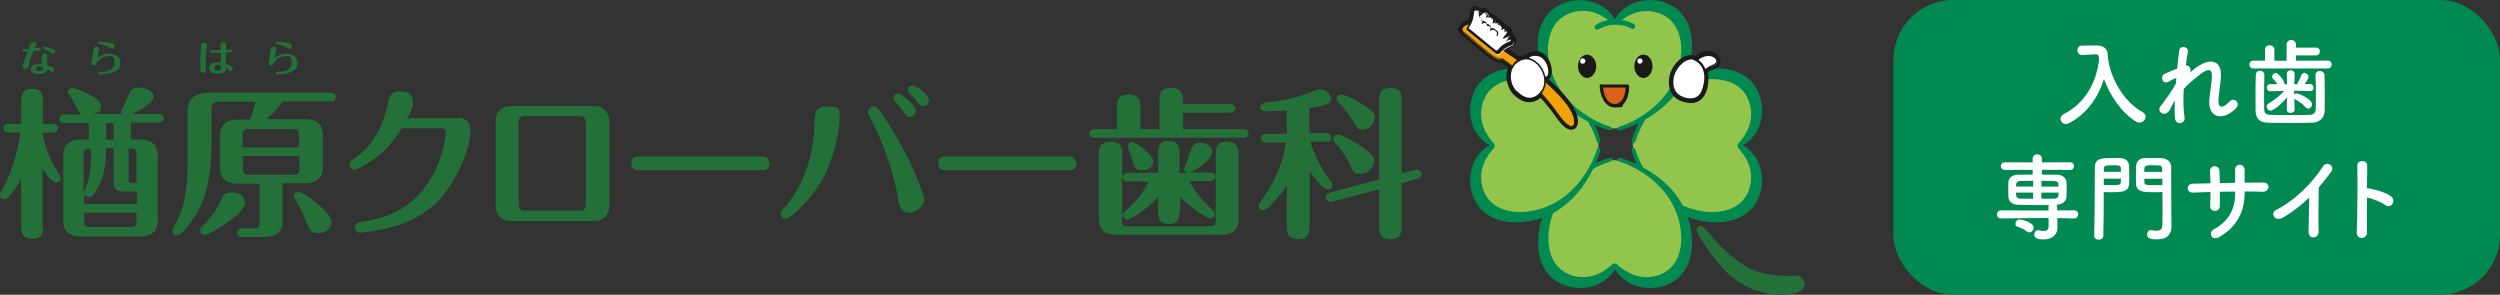 <?xml version="1.0" encoding="UTF-8"?><svg id="_レイヤー_1" xmlns="http://www.w3.org/2000/svg" width="577" height="68.03" viewBox="0 0 577 68.03"><rect x="0" y="0" width="577" height="68.03" fill="#333333" stroke="none"/><defs><style>.cls-1{fill:#fff;}.cls-2{fill:#dc6016;}.cls-3{fill:#1a1a1a;}.cls-4{fill:#008a51;}.cls-5{fill:#237039;}.cls-6{fill:#f2a207;}.cls-7{fill:#93c44b;}</style></defs><g id="_レイヤー_1-2"><g id="_レイヤー_1-2"><path class="cls-7" d="M405.4,27.1s.4-2.8-.3-4.2-1.4-4.1-6.8-5.3c-5.4-1.2-8.8.3-11.7,1.9-2.9,1.6-5.9,5.4-6.7,6.7-.8,1.4-3,5.6-3,5.9s-.2,1.8.2,2.9c.3,1.1,4.8,10.8,9.1,12.7,4.3,1.9,15.8,5.4,18.1-2.4,2.3-7.8-2.6-11.1-2.6-11.1v-.8l3.7-6.3h0Z"/><path class="cls-4" d="M402.5,33.4c.5-.3,1.5-1,2.4-2.2,3.7-5,2.1-15.8-9.3-15.4-14.3.5-18.7,15.7-18.9,16.3-.1.6,0,.9.2,1,.4,0,.6-.6.6-.6.7-2.6,3.8-9,9.8-12.2s14.3-3,16.4,3.2c1.5,4.6-1,7.9-2.3,9.4,0,0-.4.3-.4.7s.3.7.3.7c1.3,1.4,3.9,4.8,2.4,9.4-2.1,6.2-10.4,6.4-16.4,3.2s-9-9.5-9.8-12.2c0,0-.2-.7-.6-.6-.3,0-.3.4-.2.9.1.7,4.6,15.8,18.9,16.3,11.3.4,13-10.4,9.3-15.4-.9-1.2-1.8-1.9-2.3-2.2,0,0-.2,0-.2-.2,0-.1.1-.2.1-.2h0v.1Z"/><path class="cls-7" d="M366.1,65.5s-2.8.4-4.2-.3c-1.4-.7-4.1-1.4-5.3-6.8s.3-8.8,1.9-11.7,5.4-5.9,6.7-6.7c1.4-.8,5.6-3,5.9-3s1.8-.2,2.9.2c1.1.3,10.8,4.8,12.7,9.1,1.9,4.3,5.4,15.8-2.4,18.1-7.8,2.3-11.1-2.6-11.1-2.6h-.8l-6.3,3.7h0Z"/><path class="cls-4" d="M372.9,62.3c.3.5,1,1.5,2.2,2.4,5,3.7,15.8,2.1,15.4-9.3-.5-14.3-15.7-18.7-16.3-18.9-.6-.1-.9,0-1,.2,0,.4.6.6.6.6,2.6.7,9,3.8,12.2,9.8s3,14.3-3.2,16.4c-4.5,1.5-7.9-1-9.4-2.3,0,0-.3-.4-.7-.4s-.7.3-.7.3c-1.4,1.3-4.8,3.9-9.4,2.4-6.2-2.1-6.4-10.4-3.2-16.4,3.2-6,9.5-9.1,12.2-9.8,0,0,.7-.2.6-.6,0-.3-.4-.3-.9-.2-.7.2-15.8,4.6-16.3,18.9-.4,11.3,10.4,13,15.4,9.3,1.2-.9,1.9-1.8,2.2-2.3,0,0,0-.2.2-.2.1,0,.2.1.2.1h-.1Z"/><path class="cls-7" d="M340.5,27.1s-.4-2.8.3-4.2c.6-1.4,1.4-4.1,6.7-5.3,5.4-1.2,8.8.3,11.7,1.9,2.9,1.6,5.9,5.4,6.7,6.7.8,1.4,3,5.6,3,5.9s.2,1.8-.2,2.9c-.3,1.1-4.8,10.8-9.1,12.7-4.3,1.9-15.8,5.4-18.1-2.4s2.6-11.1,2.6-11.1v-.8l-3.7-6.3h.1Z"/><path class="cls-4" d="M343.5,33.4c-.5-.3-1.5-1-2.4-2.2-3.7-5-2.1-15.8,9.3-15.4,14.3.5,18.7,15.7,18.9,16.3.1.6,0,.9-.2,1-.4,0-.6-.6-.6-.6-.7-2.6-3.8-9-9.8-12.2s-14.3-3-16.4,3.2c-1.5,4.6,1,7.9,2.3,9.4,0,0,.4.3.4.7s-.3.7-.3.7c-1.3,1.4-3.9,4.8-2.4,9.4,2.1,6.2,10.4,6.4,16.4,3.2s9-9.5,9.8-12.2c0,0,.2-.7.6-.6.3,0,.3.4.2.9-.2.7-4.6,15.8-18.9,16.3-11.3.4-13-10.4-9.3-15.4.9-1.2,1.9-1.9,2.4-2.2,0,0,.2,0,.2-.2,0-.1-.1-.2-.1-.2h0l-.1.1Z"/><path class="cls-7" d="M366.1,1.2s-2.8-.4-4.2.3c-1.4.6-4.1,1.4-5.3,6.7-1.2,5.4.3,8.8,1.9,11.7s5.4,5.9,6.7,6.7c1.4.8,5.6,3,5.9,3s1.8.2,2.9-.2c1.1-.3,10.8-4.8,12.7-9.1,1.9-4.3,5.4-15.8-2.4-18.1-7.8-2.3-11.1,2.6-11.1,2.6h-.8l-6.2-3.7h0l-.1.1Z"/><path class="cls-4" d="M371.9,5.3c-1.4-1.3-4.8-3.9-9.4-2.3-6.2,2.1-6.4,10.4-3.2,16.4,3.2,6,9.5,9,12.2,9.8,0,0,.7.2.6.6,0,.3-.4.3-.9.2-.7-.2-15.8-4.6-16.3-18.9-.4-11.3,10.4-13,15.4-9.3,1.8,1.3,2.4,2.7,2.4,2.7,0,0,.6-1.4,2.4-2.7,5-3.7,15.8-2.1,15.4,9.3-.5,14.3-15.7,18.7-16.3,18.9-.6.1-.9,0-1-.2,0-.4.6-.6.6-.6,2.6-.7,9-3.8,12.2-9.8s3-14.3-3.2-16.4c-4.6-1.5-8,1.1-9.4,2.4h-1.4l-.1-.1Z"/><path class="cls-4" d="M368.3,5.8c-.3.2-.3.6-.1.8.2.3.6.3.9.1,0,0,1.4-1,3.7-1s3.7.9,3.7.9c.3.2.6.1.8-.2.2-.3.1-.6-.1-.8,0,0-1.6-1.1-4.4-1.1s-4.3,1.2-4.4,1.2h0l-.1.1Z"/><path class="cls-5" d="M393.5,52.8c-.2-.3-.9-1.1-1.6-.4-.6.5-.1,1.4,0,1.7.2.3,3.9,6.6,7.8,9.8,4.8,4,11.8,5,15.6,3.4,1.1-.5,1.4-1.6,1.1-2.3-.2-.7-.9-1.4-1.9-1.4-1.1,0-7.4.7-12.3-2.6-5.1-3.4-8.4-8-8.7-8.3h0v.1Z"/><path class="cls-3" d="M356,13.2c-1.4-1.1-3.1-.5-3.8.4-.7.9-.2,2.5,1.2,3.6,1.4,1.1,3.1,1.2,3.8.3.7-.9.2-3.3-1.2-4.4h0v.1Z"/><path class="cls-3" d="M353.9,11.9c-.9.1-1.8.6-2.4,1.3-.4.5-.5,1.1-.5,1.8.1,1,.8,2.1,1.8,2.9,1.8,1.4,3.9,1.4,4.9.1s.3-4.2-1.3-5.5h0c-.8-.6-1.6-.8-2.6-.7h0l.1.1ZM353.9,16.7c-.7-.5-1.1-1.2-1.2-1.9,0-.3,0-.5.1-.7.3-.4.8-.6,1.3-.7.5,0,1,0,1.4.4.8.6,1.2,1.8,1.2,2.6s0,.5-.1.6c-.4.5-1.6.4-2.7-.4h0v.1Z"/><path class="cls-3" d="M349.6,14.6c1.1-1.1,3.4-2,5.4.2,1.9,2.1,2.2,5.1.1,7-.7.6-2.6,2-5.2-.6-1.8-1.8-1.9-5-.3-6.6h0Z"/><path class="cls-3" d="M349,14.1c-.9.9-1.3,2.2-1.3,3.6s.6,3.1,1.7,4.2c3.1,3,5.6,1.2,6.3.6,1-.9,1.6-2.1,1.7-3.5,0-1.6-.5-3.3-1.7-4.7-1.2-1.3-2.5-1.6-3.3-1.7-1.2,0-2.4.5-3.3,1.4h0l-.1.1ZM350.5,20.7c-1.5-1.5-1.6-4.2-.3-5.5h0c.4-.4,1.2-.9,2.1-.9.8,0,1.5.4,2.1,1.1.9,1,1.4,2.3,1.3,3.5,0,.9-.4,1.7-1.1,2.4-1.2,1.1-2.6.9-4.1-.5h0v-.1Z"/><path class="cls-1" d="M356,13.2c-1.4-1.1-3.1-.5-3.8.4-.7.9-.2,2.5,1.2,3.6,1.4,1.1,3.1,1.2,3.8.3.7-.9.2-3.3-1.2-4.4h0v.1Z"/><path class="cls-3" d="M354,12.5c-.8,0-1.5.5-2,1.1-.3.4-.4.9-.3,1.4.1.9.7,1.8,1.6,2.5,1.5,1.1,3.3,1.2,4.1.2.8-1.1.2-3.5-1.2-4.6h0c-.8-.6-1.6-.7-2.1-.6h-.1ZM353.5,17.1c-.8-.6-1.3-1.5-1.4-2.2,0-.4,0-.8.3-1.1.4-.5,1-.9,1.7-.9.5,0,1.2,0,1.8.5h0c1.3,1,1.8,3.3,1.2,4.1-.6.8-2.2.7-3.5-.3l-.1-.1Z"/><path class="cls-3" d="M339.9,1.8c-.3.2-.5.6-.6,1,0,.2-.1,1-.5,1.9-.6.1-1.2.3-1.5.7-.2.2-.7.7-.7,1.4h0c0,.3.1.8.6,1.2l1.5,1.2c2.5,2.1,4.8,4.1,5.9,4.7.9.5,1.6.6,2,.6,5.3,3.7,9.9,8.8,12.3,12.2,1.7,2.5,3,3.5,4.1,3.2.8-.2,1.1-.9,1.2-1.5h0v-.4c0-5.9-13.5-15-15.1-16,0,0-.6-.4-1-.8.5-.3.9-.4.9-.4h0c.4-.1.7-.4.9-.8,0-.2.1-.4.1-.6s0-.4-.1-.6c-.2-.4-.5-.7-.8-.8v-.5c0-.5-.2-.9-.6-1.2-.2-.2-.5-.3-.8-.3,0-.3-.2-.5-.5-.7-.2-.1-.3-.2-.5-.3,0-.2-.2-.3-.4-.5-.2-.2-.5-.3-.8-.3-.1-.3-.2-.5-.5-.7,0,0-.1,0-.2-.1l-.2-.2c-.2-.2-.5-.3-.8-.3,0-.3-.2-.5-.5-.7-.3-.3-.7-.4-1.2-.3-.1,0-.2,0-.4.1-.2-.3-.6-.6-1-.6s-.9,0-1.2.3h0l.4.1ZM341.5,2.5l.7,1.6.5-.6c-.1.2-.2.4-.2.6s.1.4.3.5h0c.3.3.8.2,1.1,0,0,0,.2.2.3.3h0c0,.1-.2.3-.2.5h0c0,.3.1.5.3.6h0c.3.3.8.2,1.1,0,0,.4.5.8.9.7-.1.1-.2.3-.2.5h0c0,.3.1.5.3.6h0c.3.3.8.2,1,0-.1.2-.8,1-.8,1-.1.1-.2.3-.2.5s0,.4.2.5c.2.2.5.3.8.3-.4.2-.8.5-1.3.9-.2.2-.3.4-.3.6h0c0,.2.1.5.3.6l.3.3h0l1.5,1.1h0c4.1,2.7,14.4,10.5,14.4,14.7v.3c-.2,0-.9-.4-2.4-2.6-.9-1.3-5.7-8-13-12.9-.2-.2-.5-.2-.8,0,0,0-.4,0-1-.4-1-.6-3.9-3-5.6-4.5l-1.5-1.3h0s.1-.2.2-.2h0s.5-.2,1-.3c.3,0,.5-.2.6-.4.4-.7.6-1.5.7-2,0,.3.2.5.5.6.3.2.7,0,.9-.2h0l-.7-1.6.3-.3ZM346.3,5h-.1.1ZM346.4,6.6,347.8,7.3s0,.2-.1.2c0,0,0-.2.1-.2ZM348,8h0ZM346.4,13s-.1,0-.2.1c0-.1.2-.1.2-.1ZM345.2,3.6l-7.9,1.8h0l7.9-1.8Z"/><path class="cls-6" d="M348.7,12.8s15.3,10.1,14.8,15.7c0,0-.5,2.9-3.9-2.1-2.1-3-6.8-8.6-12.8-12.6,0,0-.4.4-1.8-.4-1.4-.8-6.1-4.9-7.2-5.8-.8-.7.1-1.5.1-1.5.4-.4,1.6-.5,1.6-.5l7.7,6.2,1.5,1.1h0v-.1Z"/><path class="cls-3" d="M339.5,5.3s-1.3.1-1.7.6c0,0-.5.4-.5.9s.1.5.4.7l1.5,1.2c1.9,1.6,4.7,4,5.8,4.6,1.2.7,1.7.6,1.8.5,7.1,4.8,11.8,11.3,12.7,12.6,1.5,2.1,2.6,3.1,3.4,3,.6-.1.7-.9.7-.9v-.3c0-5.6-14.2-15.1-14.8-15.5l-1.5-1.1-7.7-6.2h0l-.1-.1ZM345,13.1c-1-.6-3.9-3-5.7-4.6l-1.5-1.2c-.2-.2-.3-.3-.3-.5h0c0-.4.4-.8.4-.8.3-.3,1.1-.5,1.5-.5l7.6,6.2,1.6,1.1c.1,0,14.7,9.8,14.7,15.3s0,.2,0,.3c0,0-.1.6-.5.7-.4,0-1.3-.2-3.2-2.9-.9-1.3-5.7-7.9-12.8-12.7h-.1s-.4.3-1.7-.4h0Z"/><path class="cls-1" d="M338.8,6.4c1.1-1.4,1.3-3.5,1.3-3.5,0-.4.4-.7.9-.6.4,0,.7.5.7.9v.5l.5-.6c.3-.3.8-.4,1.1,0,.3.3.4.8.1,1.1h0c.3-.3.8-.3,1.1,0l.2.2s.1,0,.2.1c.3.3.4.8.1,1.1h0c.3-.3.8-.4,1.1,0,.2.1.3.3.3.6.2,0,.4,0,.6.2.3.3.4.8.1,1.1h0c.3-.3.8-.4,1.1,0,.3.3.4.8.1,1.1l-.8,1c.4-.2.7-.4.8-.4.4-.1.8,0,1,.4s0,.9-.4,1c0,0-1.5.4-2.8,2,0,0-.4.2-.6,0s-6.6-5.4-6.6-5.4c0,0-.2-.2,0-.5h0l-.1-.3Z"/><path class="cls-3" d="M340.3,2.3c-.2.1-.3.4-.4.6,0,.2-.2,2.1-1.3,3.4h0c-.2.3-.1.6,0,.7l6.7,5.4c.3.2.7,0,.8,0h0c1.2-1.5,2.5-1.9,2.7-1.9s.4-.3.5-.5.1-.5,0-.7c-.2-.5-.8-.7-1.2-.5h-.1c.2-.2.4-.4.4-.4.1-.2.2-.4.2-.6,0-.3-.1-.6-.4-.8-.3-.2-.6-.2-.9-.2v-.1c0-.3-.1-.6-.4-.8-.2-.1-.4-.2-.6-.2,0-.2-.1-.4-.3-.5-.2-.2-.5-.2-.7-.2h-.2v-.1c0-.1,0,0,0,0,0-.2-.1-.5-.4-.6,0,0-.1,0-.2-.1l-.2-.2c-.3-.2-.6-.2-.9-.2v-.1h0c0-.4-.2-.6-.4-.7-.2-.2-.5-.2-.7-.2s-.5.2-.6.3v.1h0c0-.5-.4-.9-.8-1-.2,0-.5,0-.7.2h0l.1-.1ZM338.9,6.6v-.1h0c1.1-1.3,1.3-3.3,1.3-3.6,0-.2,0-.3.2-.4.1,0,.3-.1.4-.1.3,0,.6.3.5.7v.7h.2l.5-.6c0-.1.2-.2.4-.2s.3,0,.5.1c.1.1.2.3.2.4,0,.2,0,.3-.1.4v.2h.2c.2-.3.6-.3.9,0h.1v.2h.2c.1.2.2.3.2.5s0,.3-.1.4v.2h.2c0-.1.2-.2.4-.2s.3,0,.5.1.2.2.2.4v.1h.1c.2,0,.3,0,.5.1.3.2.3.6.1.8v.2h.2c.2-.3.6-.3.9,0,.3.2.3.6.1.8l-.8,1v.2h.2c.4-.2.7-.3.8-.4.3-.1.7,0,.8.4v.4c0,.1-.2.2-.3.3-.2,0-1.6.5-2.8,2,0,0-.3.1-.4,0,0,0-6.4-5.2-6.6-5.4v-.1h0l.3.5Z"/><path class="cls-3" d="M341.9,4.3v.2c.3.2.3.6.1.8v.2h.2c.2-.3.6-.3.8,0,.1,0,.2.3.2.4v.1c0,.1,0,0,.1,0,.2,0,.3,0,.5.1.1,0,.2.2.2.4s0,.3-.1.4v.2h.2c0-.1.2-.2.4-.2s.3,0,.5.1h.1v.2h.2c.1.2.2.3.2.5s0,.3-.1.4v.2h.2c.1-.2.2-.4.2-.6h0c0-.3-.2-.6-.4-.7,0,0-.1,0-.2-.1l-.2-.2c-.2-.2-.5-.2-.7-.2h-.2v-.1h0c0-.3-.2-.6-.4-.7-.2-.1-.4-.2-.6-.2,0-.2-.1-.4-.3-.5-.3-.2-.6-.2-.9-.2v-.1c0-.3-.1-.6-.4-.8h-.2l.6.4ZM343.6,5.8h0Z"/><path class="cls-1" d="M349.6,14.6c1.1-1.1,3.4-2,5.4.2,1.9,2.1,2.2,5.1.1,7-.7.6-2.6,2-5.2-.6-1.8-1.8-1.9-5-.3-6.6h0Z"/><path class="cls-3" d="M349.5,14.5c-.8.8-1.2,2-1.2,3.2s.5,2.8,1.5,3.8c2.6,2.6,4.8,1.3,5.5.6.9-.8,1.4-1.9,1.5-3.1,0-1.5-.5-3-1.6-4.2-.9-.9-1.9-1.5-2.9-1.5s-2.1.4-2.9,1.2h.1ZM350.1,21.1c-1.7-1.7-1.9-4.7-.3-6.3h0c.7-.7,1.6-1.1,2.5-1.1s1.8.5,2.6,1.3c1,1.1,1.6,2.6,1.5,3.9,0,1.1-.5,2-1.3,2.8-.9.8-2.6,1.7-4.9-.6h-.1Z"/><path class="cls-1" d="M390.6,16.7s-.7-2.4,2-3.7c2.8-1.4,5.2,1.4,2.7,2.3-.9.4-1.7.7-2.7,2.1"/><path class="cls-3" d="M392.3,12.3c-2.6,1.3-2.8,3.6-2.5,4.7.1.4.6.6,1,.5s.7-.6.5-1c0-.2-.4-1.8,1.6-2.8,1-.5,1.8-.3,2.3,0,.2.2.3.4.3.4,0,0-.1.2-.6.4-1,.4-2,.8-3.1,2.4-.2.4-.2.9.2,1.1.4.3.9.2,1.1-.2.9-1.2,1.5-1.5,2.4-1.8,1.2-.5,1.5-1.2,1.6-1.7,0-.7-.3-1.4-1-1.9-.8-.6-2.3-.9-3.9-.2h0l.1.1Z"/><path class="cls-1" d="M391.3,13.7c1.9,1,2.7,3.1,2,6.1-.6,2.7-2.3,3.7-4.9,2.8-.9-.3-3-1.2-2.4-4.8.4-2.6,3.3-5.2,5.2-4.1h.1Z"/><path class="cls-3" d="M388.7,13.1c-1.7.8-3.1,2.8-3.4,4.6-.5,2.8.6,4.9,2.9,5.7,1.5.5,2.8.5,3.8,0,1-.6,1.8-1.7,2.1-3.3.2-.7.2-1.5.2-2.1,0-2.2-.9-3.9-2.7-4.9-.9-.5-1.9-.5-3,0h.1ZM388.8,21.9c-1-.4-2.4-1.1-1.9-3.9.2-1.4,1.3-2.9,2.5-3.4.4-.2,1-.4,1.5,0h0c1.6.9,2.2,2.7,1.7,5.2-.3,1.1-.7,1.9-1.3,2.2-.6.3-1.5.3-2.5,0v-.1Z"/><path class="cls-1" d="M390.6,16.7s-.7-2.4,2-3.7c2.8-1.4,5.2,1.4,2.7,2.3-.9.4-1.7.7-2.7,2.1"/><path class="cls-3" d="M392.6,12.8c-2.9,1.4-2.2,4-2.2,4,0,.1.2.2.3.2s.2-.2.2-.3c0,0-.6-2.2,1.9-3.4,1.2-.6,2.2-.4,2.8,0,.4.3.6.6.5.9,0,.3-.4.6-.9.8-.9.4-1.8.8-2.9,2.2v.3h.3c1-1.3,1.7-1.7,2.6-2.1.9-.4,1.2-.9,1.2-1.2,0-.5-.2-1-.7-1.4-.7-.5-1.9-.8-3.3-.1h0l.2.1Z"/><path class="cls-1" d="M391.3,13.7c1.9,1,2.7,3.1,2,6.1-.6,2.7-2.3,3.7-4.9,2.8-.9-.3-3-1.2-2.4-4.8.4-2.6,3.3-5.2,5.2-4.1h.1Z"/><path class="cls-3" d="M389,13.6c-1.5.7-2.8,2.5-3.1,4.2-.3,1.8-.1,4.1,2.6,5,1.3.5,2.5.5,3.3,0,.9-.5,1.5-1.5,1.9-2.9.2-.7.2-1.4.2-2,0-2-.8-3.5-2.4-4.4-.7-.4-1.6-.4-2.5,0h0v.1ZM388.6,22.4c-1.9-.6-2.7-2.2-2.3-4.5.3-1.5,1.5-3.2,2.9-3.9.5-.2,1.3-.5,2,0h0c1.9,1,2.6,3.1,1.9,5.8-.3,1.3-.8,2.2-1.6,2.6-.8.4-1.8.4-3,0h.1Z"/><path class="cls-2" d="M369.6,19.8h6.1s0,4.6-2.9,4.6-3.1-4.6-3.1-4.6h-.1Z"/><path class="cls-3" d="M369.6,19.4c-.1,0-.2,0-.3.1,0,0-.1.2-.1.3,0,1.7.9,5,3.5,5s1.5-.3,2-.8c1.4-1.4,1.3-4,1.3-4.1,0-.2-.2-.4-.4-.4h-6.1l.1-.1ZM375.2,20.2c0,.7-.2,2.3-1.1,3.2-.4.4-.9.6-1.4.6-2.1,0-2.6-2.7-2.7-3.8h5.2Z"/><path class="cls-3" d="M368.4,15.3c0,1.5-1,2.7-2.1,2.7s-2.1-1.2-2.1-2.7,1-2.7,2.1-2.7,2.1,1.2,2.1,2.7Z"/><path class="cls-3" d="M377.2,15.3c0,1.5,1,2.7,2.1,2.7s2.1-1.2,2.1-2.7-.9-2.7-2.1-2.7-2.1,1.2-2.1,2.7Z"/><path class="cls-1" d="M365.9,14.1c0,.3-.2.6-.6.6s-.6-.2-.6-.6.2-.6.6-.6.6.2.6.6Z"/><path class="cls-1" d="M379.1,14.1c0,.3-.3.6-.6.6s-.6-.2-.6-.6.2-.6.6-.6.6.2.6.6Z"/><path class="cls-5" d="M10,52.6c0,.6,0,2.5-2.5,2.5s-2.6-1.8-2.6-2.5v-11.4c-.9,1.7-1.9,3.2-3.1,4.4-.2.3-.5.4-.8.4-.6,0-1-.5-1-1s0-.3.4-1c1.8-3.1,3.7-8.7,4.3-13.4h-2.6c-.5,0-1.3-.1-1.3-1s.9-1,1.3-1h2.8v-5.6c0-.6,0-2.5,2.5-2.5s2.5,1.8,2.5,2.5v5.6h2.2c.4,0,1.3.1,1.3,1s-.9,1-1.3,1h-2.2v.4c.2,1.4,1,5.1,3.8,9.3.2.3.3.5.3.8,0,.6-.5,1-1.1,1-.9,0-2.3-2-3.1-3.1v13.7h0l.2-.1ZM30.2,32.2h2.1c3,0,4.1,1.6,4.1,3.6v15.2c0,1.9-1,3.6-4.1,3.6h-13.6c-3,0-4.1-1.6-4.1-3.6v-15.2c0-1.9,1-3.6,4.1-3.6h1.8v-3.8h-5.5c-.5,0-1.3-.1-1.3-1s.9-1,1.3-1h3.8c-.4-.1-.6-.6-1.7-2.7-.3-.6-.8-1.3-1.2-1.9-.2-.2-.2-.4-.2-.6,0-.5.5-.9,1.1-.9s6.5,2.2,6.5,4-.4,1.5-1.9,2h6.8c-.2-.1-.3-.4-.3-.6s1-1.9,1.1-2.2c.2-.4.8-2,1.1-2.5.4-.7,1.6-.8,2-.8,1.8,0,3.4,1.1,3.4,2.2s-3.2,3.2-5.1,3.9h6.1c.5,0,1.3.1,1.3,1s-.9,1-1.3,1h-6.3v3.8h0v.1ZM19.4,47.1h12.2v-2.9h-3.2c-.8,0-2.2-.2-2.2-1.8v-8.2h-1.7c0,5.7-1.2,8.3-2.8,10.5-.4.5-.6.7-1.1.7s-1-.1-1.2-.8v2.4h0v.1ZM19.4,44.5c0-.4,0-.3.2-.7,1.1-2.6,1.4-4.6,1.4-9.5-1.1,0-1.7,0-1.7,1.1v9.1h.1ZM19.4,49.1v2.2c0,.7.2,1.1,1.1,1.1h9.9c.9,0,1.1-.4,1.1-1.1v-2.2h-12.2.1ZM26.2,28.4h-1.7v3.8h1.7v-3.8ZM29.7,41.7c0,.4.2.5.5.5h1.3v-6.8c0-.7-.2-1.1-1.1-1.1h-.7v7.4h0Z"/><path class="cls-5" d="M59.7,42.4h-4.8c-3.1,0-4.1-1.6-4.1-3.6v-7.6c0-2,1.1-3.6,4.1-3.6h2.8c.4-1,.8-2.2,1.3-4.1h-8.9c-.8,0-1.3.7-1.3,1.3v8c0,9.2-1.6,13.6-3.7,17-.8,1.2-3.1,4.5-4.2,4.5s-1.1-.5-1.1-1,1-2.2,1.2-2.6c1-2,2.3-5.4,2.3-13.5v-11.6c0-3.7,3-4.2,4.7-4.2h28.2c.4,0,1.3,0,1.3,1s-.9,1-1.3,1h-10.9c-1,1.3-2,2.5-3.8,4.1h8.9c3.1,0,4.1,1.6,4.1,3.6v7.6c0,2-1.1,3.6-4.1,3.6h-5.2v8.8c0,2-1.1,3.6-4.1,3.6h-5.1c-.4,0-1.3-.1-1.3-1s.9-1,1.3-1h2.7c.9,0,1.2-.4,1.2-1.1v-9.3h0l-.2.1ZM56.6,46.7c0,1.6-2.5,3.6-5,5.2-1,.7-3.5,2.3-4.3,2.3s-1.1-.6-1.1-1.1.2-.6.5-.9c2.3-2.2,3.7-4.6,4.3-6,.4-.9.8-1.8,2.4-1.8s3.1.7,3.1,2.3h.1ZM56.1,34h12.9v-3.1c0-.7-.2-1.1-1.2-1.1h-10.6c-.9,0-1.2.4-1.2,1.1v3.1h.1ZM69,36h-12.9v3.2c0,.7.2,1.1,1.2,1.1h10.6c.9,0,1.2-.4,1.2-1.1v-3.2h-.1ZM73.3,53.8c-1.5,0-1.8-.6-2.6-2.6-.4-1-1.2-3-2.4-4.9-.4-.7-.5-.7-.5-1,0-.6.5-1,1.1-1,1.3,0,7.6,4.8,7.6,6.8s-1.7,2.7-3.2,2.7h0Z"/><path class="cls-5" d="M105.8,27.2c1.8,0,2.8,1.3,2.8,2.7s-.3,5.9-4.6,12.8c-4.4,7.1-11.2,9.2-15.2,10.1-2.6.6-5.3.9-5.7.9-.7,0-1.2-.6-1.2-1.2,0-1,.7-1.2,1.8-1.3,7.2-1.3,12.4-3.8,16.4-11.2,2.3-4.3,2.8-8.8,2.8-9.3s-.1-1.1-.9-1.1h-9.3c-4.2,7.2-10.6,9.6-10.9,9.6-.6,0-1.1-.5-1.1-1.2s.2-.8,1.2-1.5c2.8-2,6-5.2,7.7-12.8.2-1.2.5-2.6,2.6-2.6s3.1.6,3.1,2.4-.8,2.8-1.3,3.8h12l-.2-.1Z"/><path class="cls-5" d="M140.6,47.7c0,1.8-1.3,3.3-3.2,3.3h-19.8c-1.8,0-3.2-1.5-3.2-3.3v-19.9c0-1.8,1.3-3.3,3.2-3.3h19.8c1.8,0,3.2,1.5,3.2,3.3v19.9ZM120.9,26.8c-.9,0-1.2.7-1.2,1.3v19.2c0,.7.5,1.3,1.2,1.3h13.1c.8,0,1.2-.6,1.2-1.3v-19.2c0-.6-.4-1.3-1.2-1.3h-13.1Z"/><path class="cls-5" d="M176.1,36.1c1.2,0,1.5,1.2,1.5,1.6,0,.9-.5,1.6-1.5,1.6h-28.9c-1.2,0-1.5-1.1-1.5-1.6s.1-1.6,1.5-1.6h28.9Z"/><path class="cls-5" d="M193.8,27.3c0,2.7-1.3,9.4-4,14.1-2.8,5-7.5,9.1-8.4,9.1s-1.2-.6-1.2-1.2,0-.5.8-1.3c4.9-5.7,6.8-12.7,7-19.5,0-2.3.1-3.9,2.8-3.9s3,0,3,2.7h0ZM207.3,45.7c-1.2-6.2-3.2-12.2-6.1-17.8-.2-.4-.9-1.8-.9-2,0-.7.6-1.3,1.4-1.3s1.6,1.3,2.7,2.9c5.4,8.2,8.9,17.1,8.9,18.6s-2.1,3-3.2,3c-2.2,0-2.4-1-2.9-3.4h.1ZM211.4,25.5c0,.8-.7,1.5-1.4,1.5s-.7-.2-1.5-1.3c-.2-.3-.8-1.1-1.9-2.3-.2-.2-.4-.4-.4-.8,0-.6.6-1.1,1.2-1,.6,0,4,2.8,4,4h0v-.1ZM214.5,23.1c0,.7-.6,1.4-1.4,1.4s-.7-.2-1.8-1.5c-.2-.3-1.3-1.4-1.5-1.6s-.3-.5-.3-.7.2-1,1.1-1,3.8,2.2,3.8,3.5h0l.1-.1Z"/><path class="cls-5" d="M246.9,36.1c1.2,0,1.5,1.2,1.5,1.6,0,.9-.5,1.6-1.5,1.6h-28.9c-1.2,0-1.5-1.1-1.5-1.6s.1-1.6,1.5-1.6h28.9Z"/><path class="cls-5" d="M267.6,29.9v-6.5c0-1.4,0-3.1,2.7-3.1s2.7,1.9,2.7,3.1v.6h10.8c.5,0,1.3.1,1.3,1s-.9,1-1.3,1h-10.8v3.8h13.9c.4,0,1.3.1,1.3,1s-.9,1-1.3,1h-34.2c-.4,0-1.3-.1-1.3-1s.9-1,1.3-1h5.1v-5c0-1.3,0-3,2.7-3s2.7,2,2.7,3v5h4.4v.1ZM258.9,51.1c0,.7.2,1.1,1.1,1.1h19.5c.9,0,1.1-.4,1.1-1.1v-15.5c0-1.2,0-2.9,2.6-2.9s2.7,1.9,2.7,2.9v15c0,2-1.1,3.6-4.1,3.6h-24.1c-3,0-4.1-1.6-4.1-3.6v-15.2c0-.7,0-2.7,2.7-2.7s2.7,1.9,2.7,2.7v15.6h0l-.1.1ZM272.2,48.7c0,1.3,0,3-2.4,3s-2.5-1.7-2.5-3v-3.2c-3,3.3-6.6,5.2-7.1,5.2s-1.1-.5-1.1-1,.3-.8.5-.9c.7-.6,3.8-3.2,5.5-6.9h-4.7c-.5,0-1.3-.2-1.3-1s.9-1,1.3-1h6.9v-4.4c0-1.3,0-3,2.4-3s2.5,1.6,2.5,3v4.4h1.9c-.6-.2-.8-.6-.8-.9s.7-1.8.9-2.3c.2-.6.7-2.5,1-2.9.4-.6,1-.9,1.7-.9,1.4,0,2.9,1,2.9,2.1,0,1.9-4.1,4.5-5.1,4.8h4.5c.5,0,1.3.2,1.3,1s-.9,1-1.3,1h-4.7c1.6,3.3,4.6,6,5.4,6.7.2.2.5.4.5.9,0,.7-.6,1-1.1,1-.8,0-4.8-2.7-6.9-4.9v3.2h-.2ZM261.6,38c-.4-1.6-.6-2.2-1.3-3.9v-.3c0-.5.4-1,1-1,1,0,4.9,3,4.9,4.4s-1.2,2.1-2.7,2.1-1.7-1-1.9-1.4h0v.1Z"/><path class="cls-5" d="M302.2,52c0,1.5,0,3.2-2.6,3.2s-2.6-1.6-2.6-3.2v-9.2c-1.7,2.5-4.4,5.7-5.4,5.7s-1.1-.5-1.1-1,.1-.5.4-.9c3.8-5.1,5.4-10.1,5.9-13.7h-4.5c-.4,0-1.3-.1-1.3-1s1-1,1.3-1h4.7v-5.4c-2.4.1-3.9.2-4.8.2-1.3,0-1.3-.9-1.3-1,0-.9.1-.9,4.7-1.5,2.8-.4,6.2-1.6,7.1-2,1-.4,1.3-.6,2.1-.6,1.4,0,2.4,1.3,2.4,2.3s-1.3,1.6-5,2v5.8h3.8c.4,0,1.3.1,1.3,1s-.9,1-1.3,1h-3.6c1.1,3.4,2.5,6.2,4.7,9.1.4.5.4.6.4.9,0,.6-.5,1-1.1,1-1,0-3.1-2.8-4.1-4.1v12.3h0l-.1.1ZM307.7,46.5c-.2,0-.4.1-.7.1-.5,0-1-.5-1-1.1s.8-1,1.1-1.1l11.2-3v-18c0-1.4,0-3.1,2.6-3.1s2.6,1.7,2.6,3.1v16.6l3-.8h.6c.5,0,1,.5,1,1,0,.8-.8,1-1,1.1l-3.6,1v9.7c0,1.5,0,3.2-2.6,3.2s-2.6-1.7-2.6-3.2v-8.3l-10.6,2.8h0ZM308.8,31c.6,0,3.2,1.3,5.1,2.6,3.2,2.2,3.3,2.9,3.3,3.5,0,1.4-1.4,3-3.2,3s-1.8-.9-2.1-1.4c-1.2-2.7-2.5-4.3-3.2-5.1-.8-.9-1-1.1-1-1.5,0-.6.5-1,1.1-1h0v-.1ZM309.7,21.8c.5,0,2.8,1.1,3.8,1.7,3.8,2.2,3.8,2.9,3.8,3.6,0,1.3-1.2,2.8-2.7,2.8s-1.2-.3-2.5-2.2c-1.2-1.9-2.3-3.2-3.2-4.1-.2-.2-.4-.4-.4-.8,0-.6.5-1,1.1-1h.1Z"/><path class="cls-5" d="M7.2,10.1c.1-.3.2-.4.6-.4s.6.1.6.4,0,.2-.2.6c0,0-.1.3-.2.4h1.1c.2,0,.3.1.3.3q0,.3-1.7.4c-.5,1.2-.8,2-1.1,3.3-.2.6-.2.8-.7.8s-.7,0-.7-.5,0-.2.3-1.1c.2-.6.7-2,.9-2.4h-.7c-.2,0-.5,0-.5-.3s.1-.3.3-.3h1.1s.2-.5.4-1.1h0l.2-.1ZM9.7,13c0-.3,0-.7.6-.7s.6.5.6.7v2.1c.6.2,1.1.4,1.2.4.4.1.5.2.5.5s-.2.6-.6.6-.2,0-.4-.2c-.1-.1-.5-.3-.7-.4,0,.3,0,.4-.3.6-.4.4-1.2.5-1.6.5-.9,0-1.9-.3-1.9-1.1s.6-1.2,1.9-1.2.4,0,.6,0v-1.8h.1ZM9.2,15.3c-.2,0-.9,0-.9.6s.5.5.8.5.8,0,.8-.6,0-.3,0-.4h-.6l-.1-.1ZM11.6,12c-.6-.3-.8-.4-1.5-.7-.1,0-.2-.1-.2-.2s.1-.3.3-.3.7.1,1.5.4c.8.2,1,.3,1,.6s-.2.5-.4.5-.2,0-.7-.3h0Z"/><path class="cls-5" d="M25.2,12.4c1.2,0,2.6.6,2.6,2.1s-1,2.2-2.9,2.5c-.5,0-1.3.2-1.8.2s-.4,0-.4-.3.3-.3.5-.3c.6,0,3.2,0,3.2-2.1s-1-1.5-1.6-1.5c-1,0-2.2.8-2.6,1.7,0,.2-.2.4-.5.4s-.6-.2-.6-.5.4-2.4.4-2.7c.1-.8.2-1.1.7-1.1s.7.2.7.5-.2.8-.2.9c0,.4-.2.8-.3,1.2.5-.4,1.4-1,2.8-1h0ZM25.9,11.2c-.2,0-.3,0-.6-.2-.9-.5-1.6-.7-2.2-.8-.2,0-.4,0-.4-.3s.3-.3.4-.3c.3,0,1.8.2,2.4.3s.9.2.9.7-.1.6-.5.6h0Z"/><path class="cls-5" d="M47.8,10.4s-.2,1.4-.2,1.7c0,.4-.1,1.1-.1,2v2.2c0,.4-.3.5-.7.5s-.5-.2-.5-.5c-.1-.7-.1-1.9-.1-2.2s0-1.4.2-3.1c0-.9.1-1.1.7-1.1s.7,0,.7.5h0ZM52.8,11.4h.5c.1,0,.3,0,.3.3s-.1.3-1.5.4v2.6c.4.1.7.3,1.1.5.4.2.5.3.5.6s-.2.6-.5.6-.3,0-.6-.4c-.2-.2-.3-.2-.4-.4,0,.3,0,.5-.2.8-.4.5-1.3.6-1.7.6-.6,0-2-.1-2-1.2s.8-1.4,2.2-1.4.3,0,.5,0v-2.2h-2.4c-.1,0-.2-.1-.2-.3s.1-.3.3-.3h2.2v-1.1c0-.4,0-.7.6-.7s.7.4.7.6v1.1h.7l-.1-.1ZM50.5,14.9c-.9,0-1,.5-1,.8,0,.6.7.6.8.6.6,0,.7-.4.7-.7v-.6h-.5v-.1Z"/><path class="cls-5" d="M66.1,12.4c1.2,0,2.6.6,2.6,2.1s-1.1,2.2-2.9,2.5c-.5,0-1.3.2-1.8.2s-.4,0-.4-.3.3-.3.5-.3c.6,0,3.2,0,3.2-2.1s-1-1.5-1.6-1.5c-1,0-2.2.8-2.6,1.7,0,.2-.2.4-.5.4s-.6-.2-.6-.5.4-2.4.4-2.7c.1-.8.2-1.1.7-1.1s.7.2.7.5-.2.8-.2.9c0,.4-.2.8-.3,1.2.5-.4,1.4-1,2.8-1h0ZM66.8,11.2c-.2,0-.3,0-.6-.2-.9-.5-1.6-.7-2.2-.8-.2,0-.4,0-.4-.3s.3-.3.4-.3c.3,0,1.8.2,2.4.3s.9.2.9.7,0,.6-.5.6h0Z"/></g><g id="_レイヤー_2"><rect class="cls-4" x="437" width="140" height="68" rx="13.8" ry="13.8"/></g></g><path class="cls-1" d="M486.56,13.73c.64,4.4,3.59,9.77,7.99,12.17.46.26.66.64.66,1.01,0,.68-.64,1.39-1.45,1.39-.24,0-.53-.07-.79-.24-3.41-2.16-5.96-5.98-7.37-9.81-1.3,4.09-3.78,7.9-8.08,10.19-.24.13-.48.18-.7.18-.73,0-1.25-.59-1.25-1.21,0-.4.22-.81.75-1.08,5.35-2.75,7.68-7.96,8.14-12.65-.07-.84-.13-1.14-.73-1.14h-.07l-3.12.15h-.07c-.66,0-1.01-.53-1.01-1.08s.33-1.08,1.03-1.08c.88-.02,1.87-.04,2.86-.04h.7c1.32.02,2.35.75,2.4,1.94.02.4.04.81.11,1.23h.02l-.02.09Z"/><path class="cls-1" d="M500.73,25.43c-.99,1.74-3.21.4-2-1.03.07-.09.13-.15.18-.2.97-1.32,2.4-3.23,3.28-4.91.04-.44.07-.86.11-1.3-.51.18-1.12.44-1.67.79-1.52.97-2.2-1.19-1.01-1.74.79-.37,1.85-.81,2.88-1.21.15-1.65.33-3.12.44-4.09.18-1.45,2.24-.99,2.02.22-.15.79-.31,1.89-.46,3.17.7-.09,1.32.57.99,1.61.26-.24.53-.48.77-.68,3.41-2.79,6.6-2.6,6.32,1.78-.09,1.32-.44,3.65-.55,4.91-.22,2.51,1.08,2.25,2.55.68,1.12-1.19,2.51.42,1.58,1.45-2.79,3.06-6.73,2.71-6.23-2.16.11-1.17.51-3.54.57-4.86.07-1.56-.26-2.75-3.34-.2-1.06.88-2.09,1.67-3.15,2.86-.13,2.44-.11,4.86.18,6.54.26,1.52-2.05,2.02-2.22.18-.09-.97-.09-2.42-.02-4.07-.46.79-.86,1.63-1.21,2.27Z"/><path class="cls-1" d="M520.11,15.82c-.64,0-.95-.46-.95-.92s.31-.9.95-.9h2.66v-2.55c0-.68.53-1.01,1.08-1.01s1.08.33,1.08,1.01v2.55l2.82.02v-3.72c0-.73.53-1.08,1.06-1.08s1.1.37,1.1,1.08v.68h4.64c.59,0,.88.44.88.9s-.29.9-.88.9h-4.64v1.23l7.39-.02c.57,0,.86.46.86.9s-.29.92-.86.92h-17.18ZM522.62,17.31c-.04,1.5-.07,3.52-.07,5.3,0,.95,0,1.85.02,2.55.02.84.29,1.3,1.25,1.34,1.21.04,2.97.07,4.71.07s3.45-.02,4.62-.07c.81-.02,1.28-.48,1.32-1.3.04-.9.04-2.02.04-3.17,0-1.61-.02-3.3-.09-4.66v-.07c0-.62.48-.92.99-.92s1.06.33,1.08.99c.04,1.21.07,3.26.07,5.24,0,1.03,0,2.07-.02,2.93-.04,1.8-1.34,2.73-2.86,2.77-1.43.04-3.41.07-5.37.07s-3.83-.02-5.1-.07c-1.67-.07-2.6-.99-2.62-2.75-.02-1.01-.02-2.11-.02-3.28,0-1.65.02-3.37.07-4.97.02-.68.48-.99.97-.99s1.01.33,1.01.97v.02ZM529.6,25.25c0,.53-.46.81-.92.81s-.9-.26-.9-.81v-.02l.07-2.77c-1.41,1.72-3.26,3.08-3.78,3.08s-.92-.48-.92-.97c0-.24.11-.51.42-.68,1.45-.86,2.62-1.78,3.63-2.93l-3.21.09h-.02c-.53,0-.79-.42-.79-.84,0-.4.26-.79.79-.79h.02l1.63.02c-.26-.46-.64-.86-1.01-1.28-.13-.15-.2-.33-.2-.51,0-.42.4-.79.81-.79.75,0,2.05,1.94,2.05,2.46v.13h.59l-.07-2.33c-.02-.66.48-.9.9-.9.46,0,.92.31.92.86v.04l-.09,2.33h.64c.37-.68.77-1.5.99-2.11.13-.35.4-.51.68-.51.46,0,.97.42.97.92,0,.42-.81,1.61-.86,1.67l1.23-.02h.02c.51,0,.77.44.77.86,0,.4-.24.77-.75.77h-.04l-3.67-.11.02.88c.15-.15.38-.24.59-.24.42,0,3.5,1.25,3.5,2.53,0,.51-.4.97-.86.97-.2,0-.44-.09-.64-.33-.7-.77-1.54-1.34-2.38-1.8-.07-.04-.15-.09-.2-.13l.07,2.42v.02Z"/><path class="cls-1" d="M478.73,50.42l-3.89-.09v.55l.02,1.69v.04c0,1.14-.77,2.64-3.21,2.64-1.72,0-2.13-.42-2.13-1.1,0-.51.31-1.01.86-1.01.07,0,.13,0,.2.02.4.09.79.15,1.14.15.64,0,1.1-.24,1.1-1.1v-.04l-.02-1.87-11.02.11h-.02c-.59,0-.88-.44-.88-.9s.31-.95.9-.95l11.02.02-.02-.75c0-.2.04-.37.13-.51-.68.02-1.39.02-2.09.02-1.67,0-3.37-.04-5-.07-1.5-.04-2.24-.79-2.29-1.85-.02-.64-.02-1.19-.02-1.72s0-1.06.02-1.58c.04-.86.62-1.76,2.24-1.8.79-.02,2.02-.02,3.37-.02v-1.1l-6.38.02c-.64,0-.97-.44-.97-.88s.33-.88.97-.88l6.38.02v-.88c0-.64.53-.97,1.06-.97s1.06.33,1.06.97v.88l6.53-.02c.62,0,.9.44.9.88s-.29.88-.9.88l-6.53-.02v1.1c1.32,0,2.62,0,3.56.02,1.23.02,2.07.86,2.13,1.67.02.48.04.99.04,1.5,0,.64-.02,1.28-.04,1.89-.04.99-.88,1.85-2.24,1.89h-.07c.11.13.15.33.15.55l.02.75,3.92-.02c.62,0,.92.44.92.9s-.31.95-.9.95h-.02ZM467.78,53.42c-.68-.59-1.45-.86-2.16-1.08-.33-.11-.46-.37-.46-.66,0-.48.37-1.03.95-1.03.4,0,3.26.62,3.26,1.89,0,.57-.48,1.1-1.01,1.1-.2,0-.4-.07-.57-.22ZM469.25,41.73c-1.17,0-2.24.02-2.95.04-.68.02-.95.4-.97.81,0,.15-.04.33-.04.48h3.96v-1.34ZM469.25,44.46h-3.96c0,.18.04.37.04.55.04.64.35.81.99.84.77.02,1.83.02,2.93.02v-1.41ZM475.1,43.07c0-.15-.02-.33-.02-.48-.04-.86-.31-.86-3.94-.86v1.34h3.96ZM471.14,44.46v1.41c1.1,0,2.13,0,2.97-.02.57,0,.92-.22.97-.84,0-.18.04-.38.04-.55h-3.98Z"/><path class="cls-1" d="M487.29,36.47c.88,0,1.78,0,2.2.02,1.1.04,1.87.79,1.91,1.83.02.79.04,1.69.04,2.53,0,3.01-.02,3.52-4.38,3.52-.57,0-1.12-.02-1.52-.04v1.96c0,2.27-.02,4.97-.09,8.08,0,.64-.53.95-1.06.95s-1.06-.31-1.06-.9v-.04c.15-4.03.11-10.63.15-15.64,0-2.25,1.56-2.25,3.79-2.25ZM489.51,39.66c0-.29-.02-.53-.02-.77-.04-.73-.31-.75-1.92-.75-1.76,0-1.96.09-2,.92,0,.18-.02.37-.02.59h3.96ZM485.55,41.25v1.45c.31.02.97.02,1.63.02,2.13,0,2.29-.07,2.31-.75,0-.22.02-.46.02-.73h-3.96ZM497.48,44.37c-2.66,0-4.42,0-4.49-2-.02-.46-.02-.99-.02-1.52,0-.84.02-1.74.04-2.53.04-1.03.77-1.78,1.87-1.83.42-.02,1.36-.02,2.27-.02.66,0,1.28,0,1.65.02,1.63.09,2.31,1.01,2.31,2.05v1.69c0,3.39.04,6.56.04,9.35,0,1.03.02,1.96.02,2.73,0,1.56-.77,2.93-3.28,2.93-1.54,0-2.33-.2-2.33-1.17,0-.51.31-.97.86-.97.07,0,.11.02.18.02.42.07.81.13,1.17.13.73,0,1.28-.26,1.3-1.34.02-.88.04-1.76.04-2.64,0-1.32-.02-2.66-.02-4.03v-.92c-.4.02-.97.04-1.61.04ZM499.04,39.66c0-1.5-.02-1.52-2.07-1.52-1.56,0-2,.02-2.05.77,0,.22-.02.48-.02.75h4.14ZM499.08,41.25h-4.18c0,.26.02.51.02.73.02.7.22.75,2.42.75.73,0,1.43,0,1.74-.02v-1.45Z"/><path class="cls-1" d="M518.05,44.64c0,4.2-1.78,7.72-5.83,10.06-1.76,1.01-2.64-1.01-1.28-1.76,3.41-1.87,4.93-4.67,4.93-8.21v-.51c-1.19,0-2.35.02-3.52.04,0,1.25,0,2.42-.02,3.28-.02.75-.55,1.14-1.12,1.14s-1.14-.4-1.1-1.12c.04-.9.07-2.05.07-3.26-1.39.04-2.75.09-3.98.15-1.72.09-1.65-2-.13-2.05,1.32-.04,2.71-.07,4.09-.09-.02-1.03-.04-2-.09-2.75-.07-1.5,2.09-1.67,2.18-.09.04.73.07,1.72.09,2.79,1.19-.02,2.35-.04,3.54-.07,0-1.14,0-2.22-.02-2.84-.09-1.83,2.22-1.72,2.2-.02-.02.88-.02,1.85-.02,2.84,1.41-.02,2.82-.04,4.14-.04,2.07-.02,1.61,2.18.07,2.13-1.36-.04-2.75-.07-4.18-.07v.42Z"/><path class="cls-1" d="M527.02,50.16c-2.02,1.23-3.17-1.01-1.67-1.74,4.05-1.98,8.25-6.03,10.74-9.95.97-1.52,2.9-.11,1.96,1.17-.99,1.32-1.94,2.51-2.88,3.61-.07,2.24-.11,8.01-.04,10.21.04,1.67-2.33,1.87-2.31.07.02-1.76.11-5.35.13-7.92-1.74,1.69-3.63,3.17-5.92,4.55Z"/><path class="cls-1" d="M546.32,53.55c.04,1.78-2.46,1.85-2.38.09.15-3.56.22-12.19.13-15.36-.04-1.5,2.33-1.47,2.29.02-.02,1.08-.04,2.99-.07,5.15.11,0,.24,0,.37.02,1.23.2,4.09.9,5.28,1.92,1.14.97-.11,2.88-1.36,1.96-.95-.7-3.12-1.56-4.29-1.78-.02,3.04-.02,6.21.02,7.99Z"/></svg>